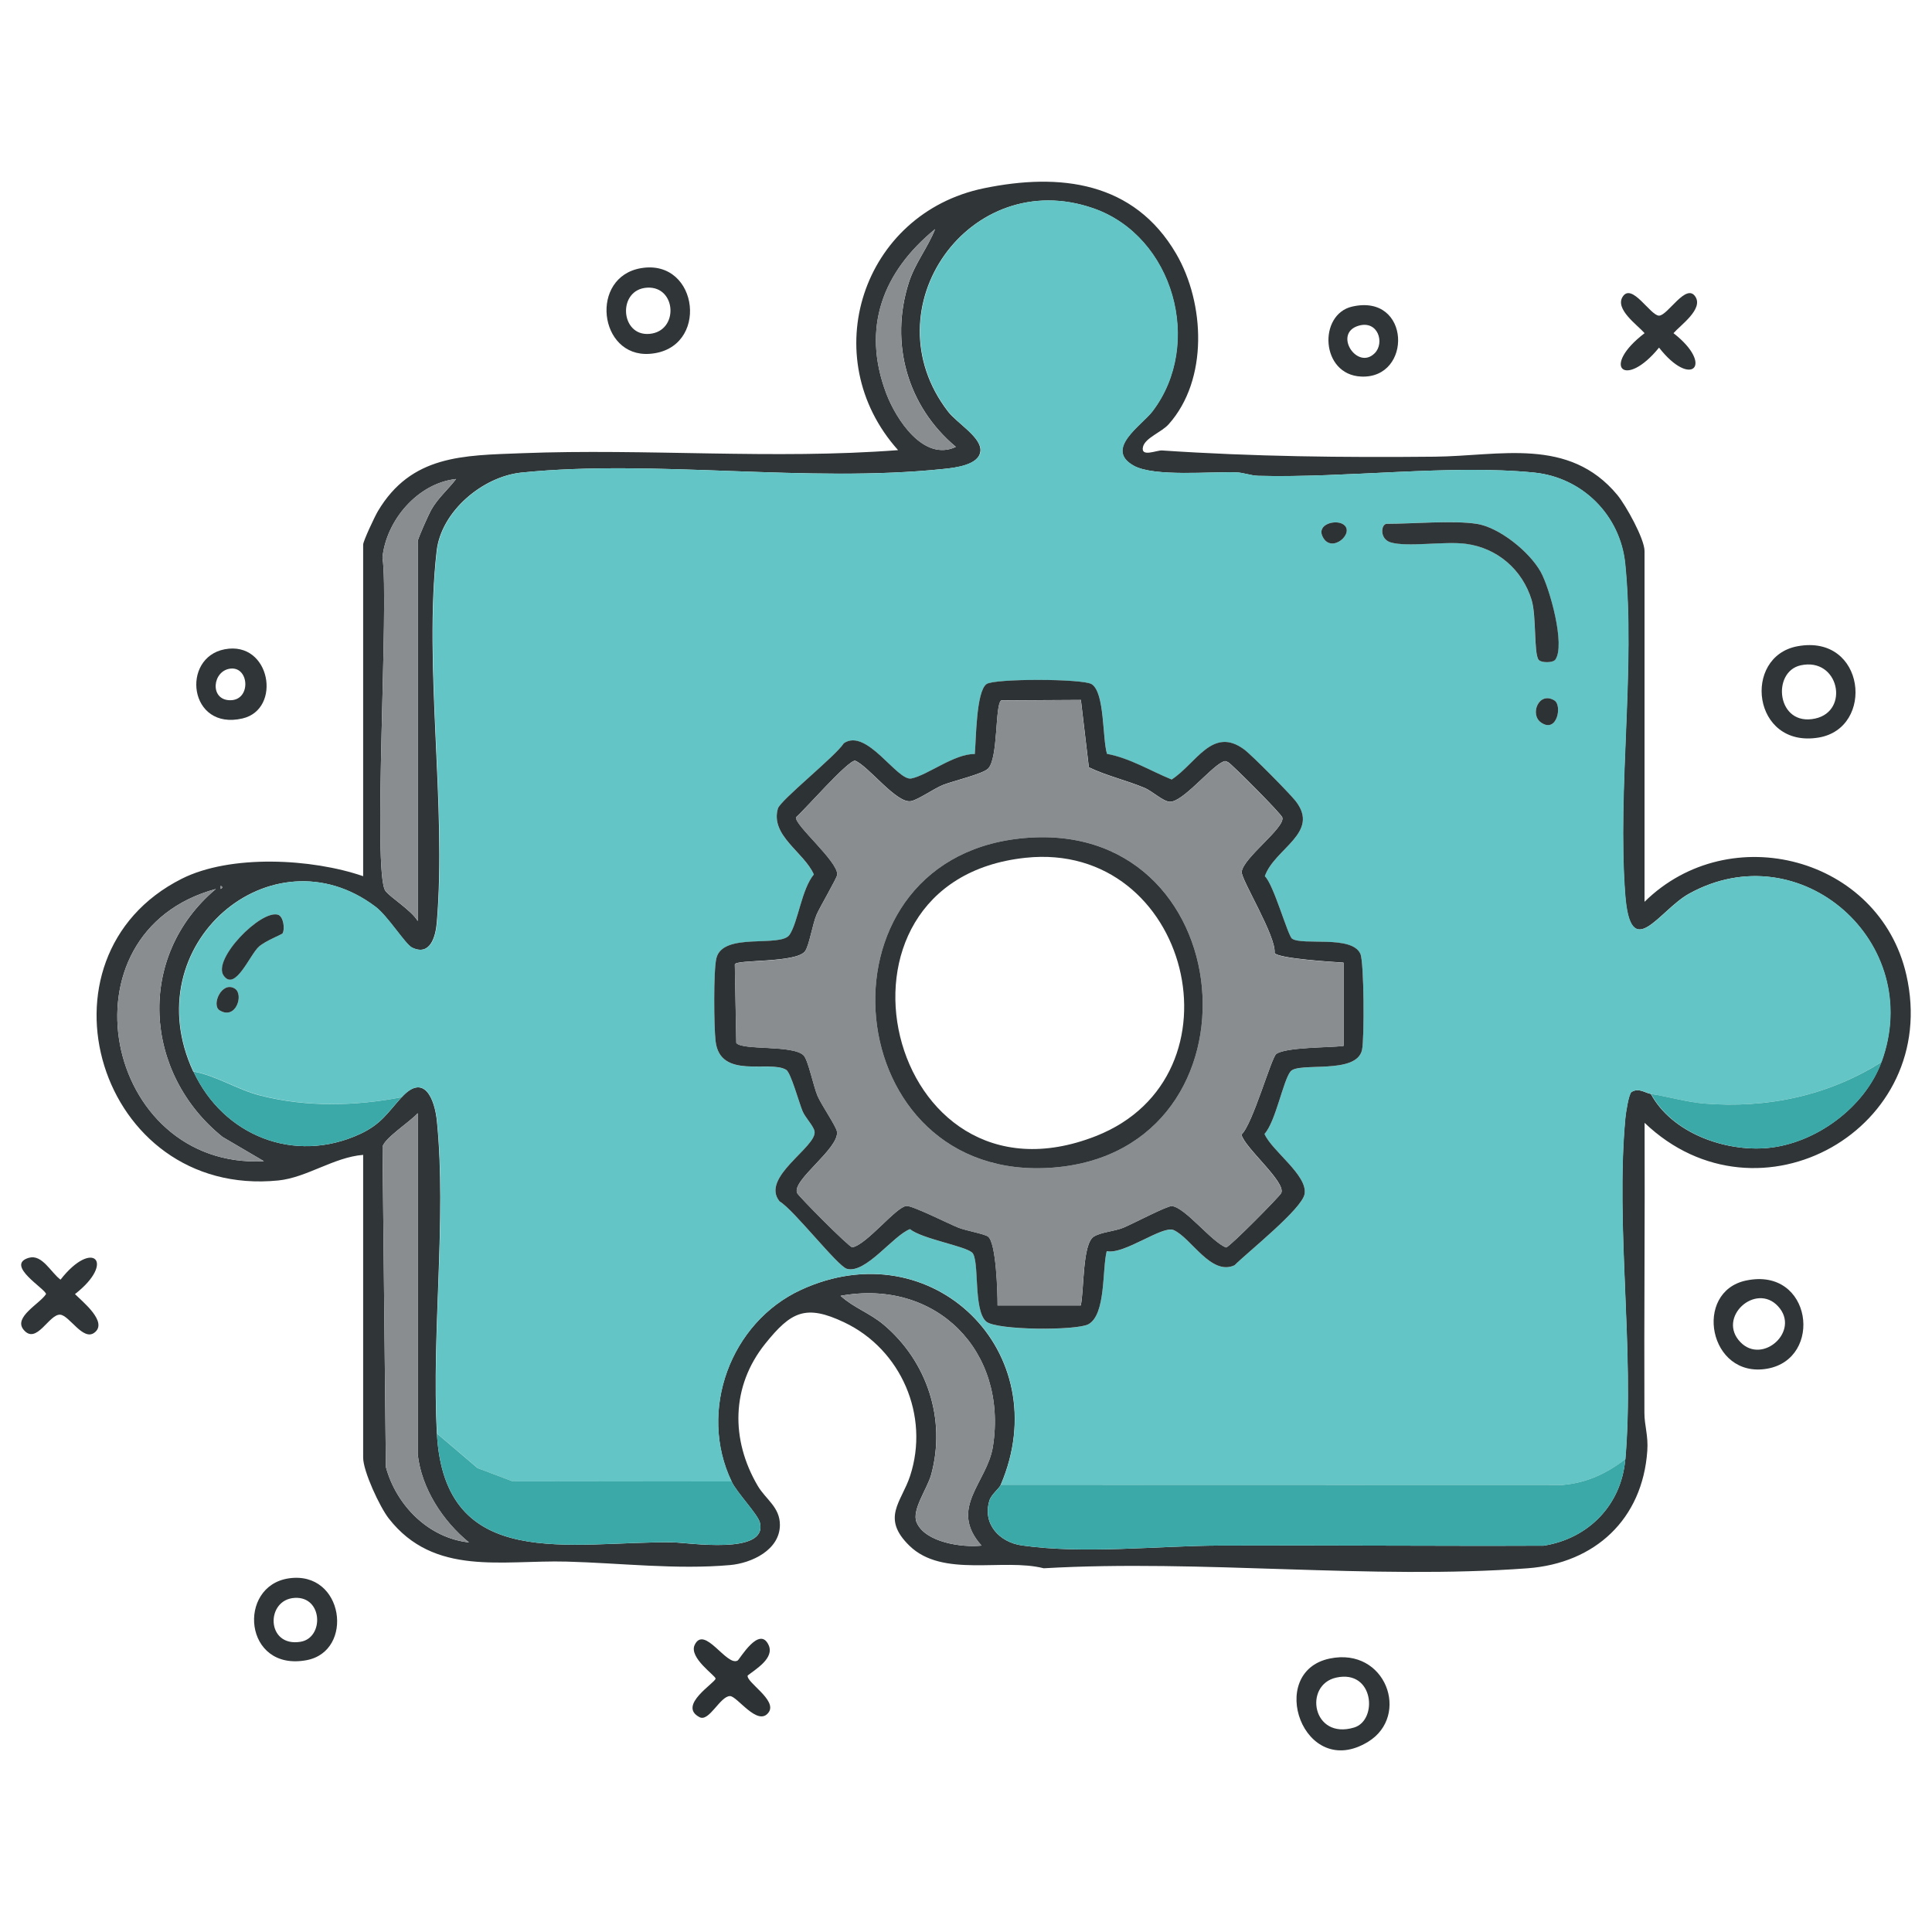 <svg xmlns="http://www.w3.org/2000/svg" id="_&#x421;&#x43B;&#x43E;&#x439;_2" data-name="&#x421;&#x43B;&#x43E;&#x439; 2" viewBox="0 0 300.96 300.96"><defs><style>      .cls-1 {        fill: #898d90;      }      .cls-2 {        fill: none;      }      .cls-3 {        fill: #3ca9a9;      }      .cls-4 {        fill: #303537;      }      .cls-5 {        fill: #63c5c5;      }      .cls-6 {        fill: #2d3234;      }    </style></defs><g id="_&#x421;&#x43B;&#x43E;&#x439;_1-2" data-name="&#x421;&#x43B;&#x43E;&#x439; 1"><g><g><path class="cls-4" d="M256.19,140.47c13.27-13.06,36.58-6.93,40.77,11.38,5.49,24-23.02,40.03-40.77,23.06.06,15.05-.09,30.12-.03,45.18,0,1.97.62,3.52.45,5.91-.74,10.67-8.15,17.51-18.63,18.3-24.3,1.82-50.85-1.42-75.39,0-6.39-1.63-15.75,1.54-20.93-3.52-4.46-4.35-1.22-6.8.11-10.86,3.08-9.39-1.4-19.72-10.24-23.92-6.01-2.86-8.3-1.7-12.34,3.34-5.3,6.62-5.38,14.93-1.15,22.12,1.25,2.12,3.45,3.3,3.45,6.08,0,3.89-4.38,5.96-7.76,6.26-8.32.74-17.17-.32-25.45-.54-10.04-.27-20.65,2.34-27.72-6.72-1.4-1.79-3.99-7.35-3.99-9.48v-47.16c-4.58.37-8.77,3.54-13.23,3.99-28.04,2.79-39.2-34.79-15.05-46.99,7.62-3.85,20.33-3.16,28.28-.41v-51.65c0-.55,1.82-4.41,2.29-5.2,5.21-8.77,13.28-8.69,22.39-9.04,19.5-.76,39.21,1.01,58.65-.48-12.95-14.46-5.59-36.87,13.35-40.79,11.87-2.45,23.39-1.06,29.97,10.2,4.48,7.68,5.04,19.63-1.18,26.57-1.1,1.23-3.65,2.11-3.99,3.51-.4,1.69,2.14.5,2.97.56,14.26.96,28.18,1.11,42.49.97,10.12-.1,20.88-3.13,28.43,5.96,1.33,1.61,4.24,6.84,4.24,8.74v54.64ZM30.14,166.92c4.64,9.99,15.72,14.47,25.95,9.73,3.32-1.54,4.31-3.35,6.49-5.74,3.49-3.81,5.14.3,5.48,3.75,1.52,15.2-.85,33.04,0,48.65,1.19,21.77,20.81,16.77,36.7,16.95,2.39.03,14.91,2.05,13.61-3.09-.32-1.28-3.57-4.63-4.4-6.37-5.29-11.02-.17-24.81,10.8-29.87,20.46-9.44,39.94,9.73,31.12,30.37-.27.63-1.46,1.46-1.77,2.47-1.1,3.63,1.56,6.47,5.05,6.97,9.78,1.39,21.08.06,30.87.02,16.81-.07,33.62.09,50.42.02,6.99-1.1,12.12-6.35,12.72-13.48,1.44-16.96-1.56-36.25,0-53.14.07-.78.52-3.72.95-4.04,1.13-.74,2.18.16,3.03.29,3.29,6.09,11.56,9.02,18.15,8.42,7.49-.68,15.18-6.31,17.77-13.41,6.82-18.65-12.66-35.77-29.96-26.21-4.72,2.61-9.16,11.1-9.98.03-1.21-16.45,1.62-35.2.01-51.41-.75-7.56-6.66-13.47-14.22-14.22-13.01-1.29-29.27.88-42.93.51-1.18-.03-2.27-.5-3.45-.54-3.95-.15-12.76.73-15.94-1.03-4.68-2.59,1.23-6.28,2.9-8.47,7.98-10.47,3.3-27.27-9.2-31.63-19.23-6.7-35,15.54-22.65,31.63,1.43,1.87,5.29,4.04,5.06,6.21s-3.92,2.57-5.67,2.75c-21.33,2.25-44.95-1.54-65.8.57-6.06.61-12.53,6.04-13.23,12.22-2.03,17.93,1.56,39.61.02,57.91-.19,2.21-1.05,5.25-3.88,3.86-1.04-.51-3.74-4.88-5.66-6.34-16.15-12.24-37.6,5.84-28.4,25.66ZM148.9,69.61c-7.54-6.3-10.33-16.12-7.34-25.55.98-3.08,2.94-5.42,4.11-8.37-8.13,6.64-11.48,15.33-7.62,25.57,1.53,4.06,5.84,10.71,10.86,8.35ZM65.07,143.47v-59.13c0-.42,1.7-4.19,2.09-4.89,1.05-1.87,2.62-3.17,3.89-4.83-5.95.64-10.88,6.41-11.47,12.23,1.06,6.83-1.59,49.12.46,51.93.73.99,4.11,3.07,5.03,4.7ZM34.38,137.98v.5c.32-.17.32-.33,0-.5ZM33.63,138.48c-24.89,6.74-17.46,43.71,7.48,42.41l-6.44-3.78c-12.37-9.95-13.49-28.16-1.04-38.63ZM65.07,226.55v-53.14c-1.15,1.31-5.22,3.91-5.48,5.25l.52,49.86c1.61,5.97,6.64,11.07,12.94,11.75-4.06-3.31-7.39-8.39-7.98-13.72ZM152.9,240.77c-5.23-5.87.88-9.77,1.77-15.44,2.34-14.91-8.88-26.18-23.73-23.47,2.03,1.85,4.53,2.66,6.72,4.5,6.76,5.7,9.75,14.74,7.4,23.34-.6,2.2-3.08,5.53-2.28,7.44,1.32,3.14,7.1,3.96,10.11,3.63Z"></path><path class="cls-4" d="M280.01,100.67c10.61-1.96,12.11,12.79,3.26,14.23-10.31,1.68-11.9-12.63-3.26-14.23ZM280.51,103.64c-4.59,1-3.74,9.61,2.27,8.29,5.41-1.19,3.66-9.58-2.27-8.29Z"></path><path class="cls-4" d="M207.15,258.36c8.75-1.81,12.57,8.91,5.98,12.96-10.1,6.2-16.02-10.88-5.98-12.96ZM208.15,261.33c-5.11,1.13-3.74,9.73,2.78,7.78,3.73-1.11,3.13-9.08-2.78-7.78Z"></path><path class="cls-4" d="M272.02,199.47c10.27-2.14,12.06,12.21,3.26,13.74-9.1,1.58-11.58-12.01-3.26-13.74ZM276.99,203.5c-3.48-3.8-9.62,1.75-5.85,5.6,3.45,3.52,9.35-1.79,5.85-5.6Z"></path><path class="cls-4" d="M99.88,41.77c9.04-1.51,10.7,12.69,1.31,13.35-7.94.56-9.4-12-1.31-13.35ZM100.83,44.81c-4.68.25-4.25,7.61.35,7.2s4.21-7.44-.35-7.2Z"></path><path class="cls-4" d="M44.99,245.87c8.6-1.25,10.26,11.36,2.75,12.75-9.79,1.81-10.86-11.56-2.75-12.75ZM45.93,248.91c-4.59.24-4.5,7.73.89,6.84,3.67-.6,3.49-7.07-.89-6.84Z"></path><path class="cls-6" d="M114.91,258.67c.31-.18,3.38-5.53,4.82-2.41.94,2.03-1.98,3.74-3.26,4.74-.26,1.06,4.64,3.83,3.27,5.74-1.67,2.33-4.9-2.53-6.02-2.53-1.54,0-3.25,4.06-4.74,3.29-3.51-1.82,2.49-5.38,2.49-6.02,0-.45-4.19-3.24-3.26-5.23,1.5-3.19,5,3.41,6.7,2.42Z"></path><path class="cls-4" d="M4.55,195.93c2.02-.57,3.42,2.35,4.88,3.41,5.01-6.42,8.66-2.74,2.25,2.25,1.11,1.13,5.23,4.38,3.01,6.02-1.76,1.3-3.86-2.66-5.29-2.81-1.75-.18-3.73,4.83-5.75,2.31-1.56-1.95,2.56-4.02,3.52-5.52,0-.77-6.53-4.56-2.63-5.67Z"></path><path class="cls-4" d="M264.11,46.23c1.23,1.94-2.31,4.4-3.42,5.67,6.41,4.99,2.76,8.68-2.25,2.25-5.28,6.51-9.15,3.03-2.25-2.25-1.11-1.27-4.65-3.73-3.42-5.67,1.43-2.26,4.32,2.94,5.67,2.94s4.24-5.2,5.67-2.94Z"></path><path class="cls-4" d="M35.01,101.14c7.14-1.35,8.94,9.35,2.76,10.78-8.37,1.94-9.63-9.48-2.76-10.78ZM35.95,104.15c-2.88.27-3.36,4.93-.08,4.93,3.26,0,2.97-5.2.08-4.93Z"></path><path class="cls-4" d="M210.63,47.76c9.17-2.1,9.43,11.27,1.4,10.9-6.33-.29-6.71-9.68-1.4-10.9ZM214.15,55.02c1.59-1.6.51-5.17-2.51-4.28-4.03,1.18-.22,7.03,2.51,4.28Z"></path><path class="cls-5" d="M30.14,166.92c-9.2-19.81,12.25-37.9,28.4-25.66,1.92,1.46,4.63,5.83,5.66,6.34,2.83,1.39,3.69-1.65,3.88-3.86,1.54-18.3-2.05-39.98-.02-57.91.7-6.18,7.17-11.6,13.23-12.22,20.85-2.11,44.48,1.69,65.8-.57,1.74-.18,5.45-.66,5.67-2.75s-3.63-4.34-5.06-6.21c-12.35-16.09,3.42-38.34,22.65-31.63,12.5,4.36,17.18,21.16,9.2,31.63-1.67,2.19-7.58,5.88-2.9,8.47,3.18,1.76,11.98.89,15.94,1.03,1.18.04,2.27.51,3.45.54,13.66.36,29.92-1.81,42.93-.51,7.56.75,13.47,6.66,14.22,14.22,1.61,16.21-1.23,34.96-.01,51.41.82,11.07,5.26,2.57,9.98-.03,17.3-9.56,36.78,7.57,29.96,26.21-8.3,5.26-17.87,7.29-27.69,6.48-2.73-.23-5.51-1.07-8.24-1.49-.85-.13-1.9-1.03-3.03-.29-.43.31-.88,3.26-.95,4.04-1.57,16.89,1.43,36.17,0,53.14-2.91,2.22-5.99,3.69-9.71,4.01l-87.59-.02c8.82-20.64-10.65-39.81-31.12-30.37-10.97,5.06-16.09,18.85-10.8,29.87l-34.14-.04-5.43-2.05-6.33-5.39c-.85-15.6,1.52-33.44,0-48.65-.35-3.45-2-7.56-5.48-3.75-7.21,1.39-14.8,1.57-21.96-.25-3.71-.94-6.85-3.09-10.47-3.75ZM209.21,81.66c-1.21-.75-4.1.01-3.19,1.91,1.36,2.86,5.23-.65,3.19-1.91ZM229.99,81.59c-3.62-.56-9.99,0-13.97,0-.92,0-1.17,2.37.6,2.89,2.64.78,8.41-.22,11.74.23,4.88.66,8.78,4.02,10.22,8.74.76,2.49.33,8.27,1.08,9.3.38.52,2.23.52,2.61,0,1.62-2.23-.87-11.17-2.29-13.7-1.76-3.13-6.44-6.92-10-7.47ZM172.44,117.43c-.72-2.43-.32-9.54-2.38-10.84-1.37-.87-15.14-.9-16.38-.02-1.64,1.17-1.62,8.75-1.83,10.9-3.15-.08-7.41,3.33-9.89,3.81-2.21.42-6.95-7.94-10.51-5.49-1.25,1.99-9.9,8.87-10.27,10.17-1.22,4.22,4.08,6.83,5.6,10.27-1.91,2.29-2.45,7.38-3.78,9.39-1.38,2.08-10.44-.49-11.41,3.69-.45,1.96-.38,10.64-.12,12.88.7,6.06,8.38,2.9,11,4.47.73.44,2.02,5.17,2.55,6.44.42,1.02,1.74,2.31,1.87,3.17.37,2.42-8.51,7.15-5.45,10.89,2.18,1.25,9.03,10.09,10.48,10.5,2.93.82,7.19-5.17,9.83-6.18,1.9,1.52,8.39,2.57,9.66,3.63s.14,8.95,2.21,10.76c1.58,1.39,14.14,1.43,15.94.42,2.73-1.53,2.12-8.54,2.84-11.38,2.71.59,8.68-4.04,10.41-3.29,2.75,1.19,5.85,7.19,9.5,5.49,2.03-2.04,10.48-8.74,10.91-11.09.54-2.92-5.09-6.72-6.24-9.37,1.74-1.9,2.91-8.35,4.06-9.74,1.26-1.52,10.26.56,11.13-3.34.38-1.72.33-13.71-.26-14.99-1.34-2.93-8.98-1.24-10.63-2.34-.67-.44-2.86-8.48-4.25-9.73,1.49-4.33,8.71-6.78,4.77-11.75-.98-1.24-6.75-7.09-7.97-7.99-4.95-3.68-7.46,2.17-11.31,4.67-3.37-1.36-6.45-3.3-10.08-4ZM242.14,109.11c-2.43-1.48-3.9,2.19-2.07,3.45,2.5,1.72,3.31-2.69,2.07-3.45ZM44.03,145.39c.39-.62.15-2.64-.72-2.9-2.7-.8-10.24,6.99-8.46,9.49s4.08-3.27,5.51-4.53c1.03-.91,3.56-1.88,3.68-2.06ZM36.58,154c-2.01-1.25-3.7,2.55-2.38,3.38,2.54,1.59,3.83-2.48,2.38-3.38Z"></path><path class="cls-3" d="M155.89,231.29l87.59.02c3.72-.32,6.81-1.79,9.71-4.01-.61,7.13-5.73,12.38-12.72,13.48-16.81.07-33.62-.09-50.42-.02-9.8.04-21.09,1.36-30.87-.02-3.49-.5-6.15-3.34-5.05-6.97.31-1.01,1.5-1.84,1.77-2.47Z"></path><path class="cls-3" d="M113.97,230.79c.83,1.73,4.08,5.09,4.4,6.37,1.3,5.14-11.22,3.12-13.61,3.09-15.88-.17-35.51,4.83-36.7-16.95l6.33,5.39,5.43,2.05,34.14.04Z"></path><path class="cls-1" d="M152.9,240.77c-3.01.33-8.79-.49-10.11-3.63-.8-1.91,1.68-5.24,2.28-7.44,2.35-8.6-.64-17.64-7.4-23.34-2.19-1.84-4.69-2.65-6.72-4.5,14.85-2.71,26.07,8.56,23.73,23.47-.89,5.67-7,9.56-1.77,15.44Z"></path><path class="cls-1" d="M65.07,143.47c-.92-1.63-4.3-3.71-5.03-4.7-2.05-2.81.6-45.1-.46-51.93.59-5.82,5.52-11.59,11.47-12.23-1.28,1.66-2.84,2.97-3.89,4.83-.4.7-2.09,4.48-2.09,4.89v59.13Z"></path><path class="cls-1" d="M65.07,226.55c.6,5.33,3.93,10.4,7.98,13.72-6.3-.69-11.33-5.78-12.94-11.75l-.52-49.86c.26-1.34,4.33-3.94,5.48-5.25v53.14Z"></path><path class="cls-1" d="M33.63,138.48c-12.45,10.46-11.33,28.67,1.04,38.63l6.44,3.78c-24.94,1.31-32.37-35.67-7.48-42.41Z"></path><path class="cls-3" d="M293.12,165.42c-2.6,7.1-10.29,12.73-17.77,13.41-6.59.6-14.87-2.33-18.15-8.42,2.73.42,5.51,1.26,8.24,1.49,9.82.81,19.39-1.22,27.69-6.48Z"></path><path class="cls-3" d="M62.57,170.91c-2.18,2.38-3.17,4.2-6.49,5.74-10.23,4.74-21.31.26-25.95-9.73,3.63.65,6.76,2.81,10.47,3.75,7.16,1.82,14.75,1.64,21.96.25Z"></path><path class="cls-1" d="M148.9,69.61c-5.02,2.37-9.33-4.29-10.86-8.35-3.86-10.24-.51-18.93,7.62-25.57-1.16,2.95-3.13,5.28-4.11,8.37-2.99,9.43-.2,19.25,7.34,25.55Z"></path><path class="cls-1" d="M34.38,137.98c.32.17.32.33,0,.5v-.5Z"></path><path class="cls-6" d="M172.44,117.43c3.63.69,6.71,2.63,10.08,4,3.85-2.51,6.35-8.35,11.31-4.67,1.22.91,6.99,6.76,7.97,7.99,3.94,4.98-3.28,7.42-4.77,11.75,1.38,1.25,3.58,9.28,4.25,9.73,1.65,1.1,9.29-.59,10.63,2.34.59,1.28.64,13.27.26,14.99-.87,3.91-9.87,1.82-11.13,3.34-1.15,1.39-2.32,7.84-4.06,9.74,1.14,2.65,6.77,6.45,6.24,9.37-.43,2.35-8.87,9.05-10.91,11.09-3.66,1.7-6.75-4.29-9.5-5.49-1.73-.75-7.71,3.88-10.41,3.29-.72,2.84-.11,9.85-2.84,11.38-1.8,1.01-14.36.97-15.94-.42-2.07-1.82-.97-9.72-2.21-10.76s-7.76-2.11-9.66-3.63c-2.64,1.01-6.9,7-9.83,6.18-1.45-.41-8.31-9.25-10.48-10.5-3.05-3.74,5.82-8.47,5.45-10.89-.13-.85-1.45-2.15-1.87-3.17-.53-1.26-1.82-6-2.55-6.44-2.61-1.57-10.3,1.59-11-4.47-.26-2.24-.34-10.92.12-12.88.97-4.18,10.03-1.61,11.41-3.69,1.33-2.01,1.87-7.1,3.78-9.39-1.51-3.45-6.82-6.05-5.6-10.27.38-1.3,9.02-8.18,10.27-10.17,3.56-2.45,8.3,5.92,10.51,5.49,2.49-.48,6.74-3.89,9.89-3.81.21-2.15.19-9.73,1.83-10.9,1.24-.88,15.01-.85,16.38.02,2.05,1.3,1.65,8.41,2.38,10.84ZM155.39,203.35h12.97c.53-2.31.23-9.57,2.02-10.71,1.12-.72,3.21-.82,4.6-1.39,1.39-.57,6.87-3.45,7.57-3.38,2.08.2,6.19,5.6,8.45,6.45.59-.1,8.31-7.92,8.58-8.46.83-1.68-5.7-7.06-6.19-9.12,1.74-1.58,4.65-12.01,5.42-12.56,1.49-1.08,8.29-.98,10.48-1.25v-12.98c-1.73-.12-9.98-.61-10.74-1.48.3-2.6-5.23-11.46-5.12-12.66.2-2.15,6.75-6.85,6.33-8.46-.15-.58-7.9-8.34-8.43-8.61-.49-.25-.51-.23-.98,0-1.94.99-6.24,6.31-8.16,6.15-1.05-.09-2.7-1.64-3.83-2.13-2.88-1.22-5.93-1.88-8.74-3.24l-1.24-10.49-12.41.07c-1,.63-.43,9.08-2.07,10.65-.87.83-5.42,1.9-6.97,2.51-1.44.57-3.83,2.28-4.99,2.53-2.24.48-6.62-5.45-8.74-6.3-1.18,0-7.74,7.55-9.2,8.82-.21,1.23,6.51,6.83,6.43,8.92-.02.5-2.71,5.06-3.22,6.24-.64,1.5-1.14,4.77-1.79,5.69-1.33,1.89-10.83,1.26-10.95,2.07l.23,12.22c.86,1.21,8.91.26,10.51,1.97.69.74,1.52,4.84,2.16,6.32.59,1.36,2.88,4.7,3.01,5.51.43,2.64-7.15,7.65-6.19,9.61.27.54,7.99,8.34,8.58,8.44,2.27-.44,6.78-6.28,8.43-6.45.9-.09,6.59,2.78,8.09,3.38,1.15.46,4.04.97,4.61,1.38,1.3.92,1.51,8.83,1.5,10.72Z"></path><path class="cls-4" d="M229.99,81.59c3.56.55,8.24,4.34,10,7.47,1.42,2.52,3.9,11.47,2.29,13.7-.38.52-2.23.52-2.61,0-.75-1.03-.32-6.81-1.08-9.3-1.44-4.72-5.34-8.09-10.22-8.74-3.34-.45-9.11.55-11.74-.23-1.77-.52-1.52-2.89-.6-2.89,3.98,0,10.36-.56,13.97,0Z"></path><path class="cls-6" d="M44.03,145.39c-.11.18-2.65,1.15-3.68,2.06-1.43,1.26-3.71,7.06-5.51,4.53s5.77-10.29,8.46-9.49c.87.26,1.11,2.27.72,2.9Z"></path><path class="cls-6" d="M242.14,109.11c1.24.76.43,5.17-2.07,3.45-1.83-1.25-.36-4.93,2.07-3.45Z"></path><path class="cls-6" d="M36.58,154c1.45.9.16,4.97-2.38,3.38-1.32-.83.37-4.63,2.38-3.38Z"></path><path class="cls-6" d="M209.21,81.66c2.04,1.26-1.83,4.77-3.19,1.91-.91-1.9,1.99-2.66,3.19-1.91Z"></path><path class="cls-1" d="M155.39,203.35c0-1.89-.2-9.81-1.5-10.72-.57-.41-3.46-.92-4.61-1.38-1.5-.6-7.19-3.47-8.09-3.38-1.65.17-6.16,6.01-8.43,6.45-.59-.1-8.31-7.91-8.58-8.44-.97-1.95,6.62-6.96,6.19-9.61-.13-.81-2.42-4.15-3.01-5.51-.64-1.48-1.47-5.59-2.16-6.32-1.6-1.7-9.65-.76-10.51-1.97l-.23-12.22c.12-.81,9.62-.17,10.95-2.07.65-.92,1.15-4.2,1.79-5.69.51-1.18,3.2-5.74,3.22-6.24.08-2.09-6.64-7.68-6.43-8.92,1.46-1.27,8.02-8.82,9.2-8.82,2.12.84,6.5,6.77,8.74,6.3,1.16-.25,3.56-1.96,4.99-2.53,1.55-.61,6.1-1.68,6.97-2.51,1.65-1.57,1.07-10.03,2.07-10.65l12.41-.07,1.24,10.49c2.8,1.36,5.86,2.02,8.74,3.24,1.14.48,2.78,2.04,3.83,2.13,1.92.16,6.22-5.16,8.16-6.15.47-.24.49-.26.98,0,.54.28,8.28,8.03,8.43,8.61.42,1.61-6.13,6.31-6.33,8.46-.11,1.2,5.43,10.06,5.12,12.66.76.88,9.02,1.36,10.74,1.48v12.98c-2.18.27-8.99.17-10.48,1.25-.76.55-3.68,10.98-5.42,12.56.49,2.06,7.02,7.44,6.19,9.12-.27.54-7.98,8.36-8.58,8.46-2.25-.86-6.37-6.25-8.45-6.45-.7-.07-6.18,2.81-7.57,3.38-1.39.56-3.48.67-4.6,1.39-1.78,1.14-1.49,8.39-2.02,10.71h-12.97ZM158.77,130.63c-32.95,3.71-28.26,53.94,5.34,51.25,33.88-2.71,29.54-55.18-5.34-51.25Z"></path><path class="cls-4" d="M158.77,130.63c34.88-3.92,39.22,48.54,5.34,51.25-33.6,2.69-38.29-47.55-5.34-51.25ZM159.77,133.62c-34.03,3.59-21.76,56.2,10.93,43.36,23.75-9.32,14.61-46.06-10.93-43.36Z"></path></g><rect class="cls-2" width="300.96" height="300.96"></rect></g></g></svg>
